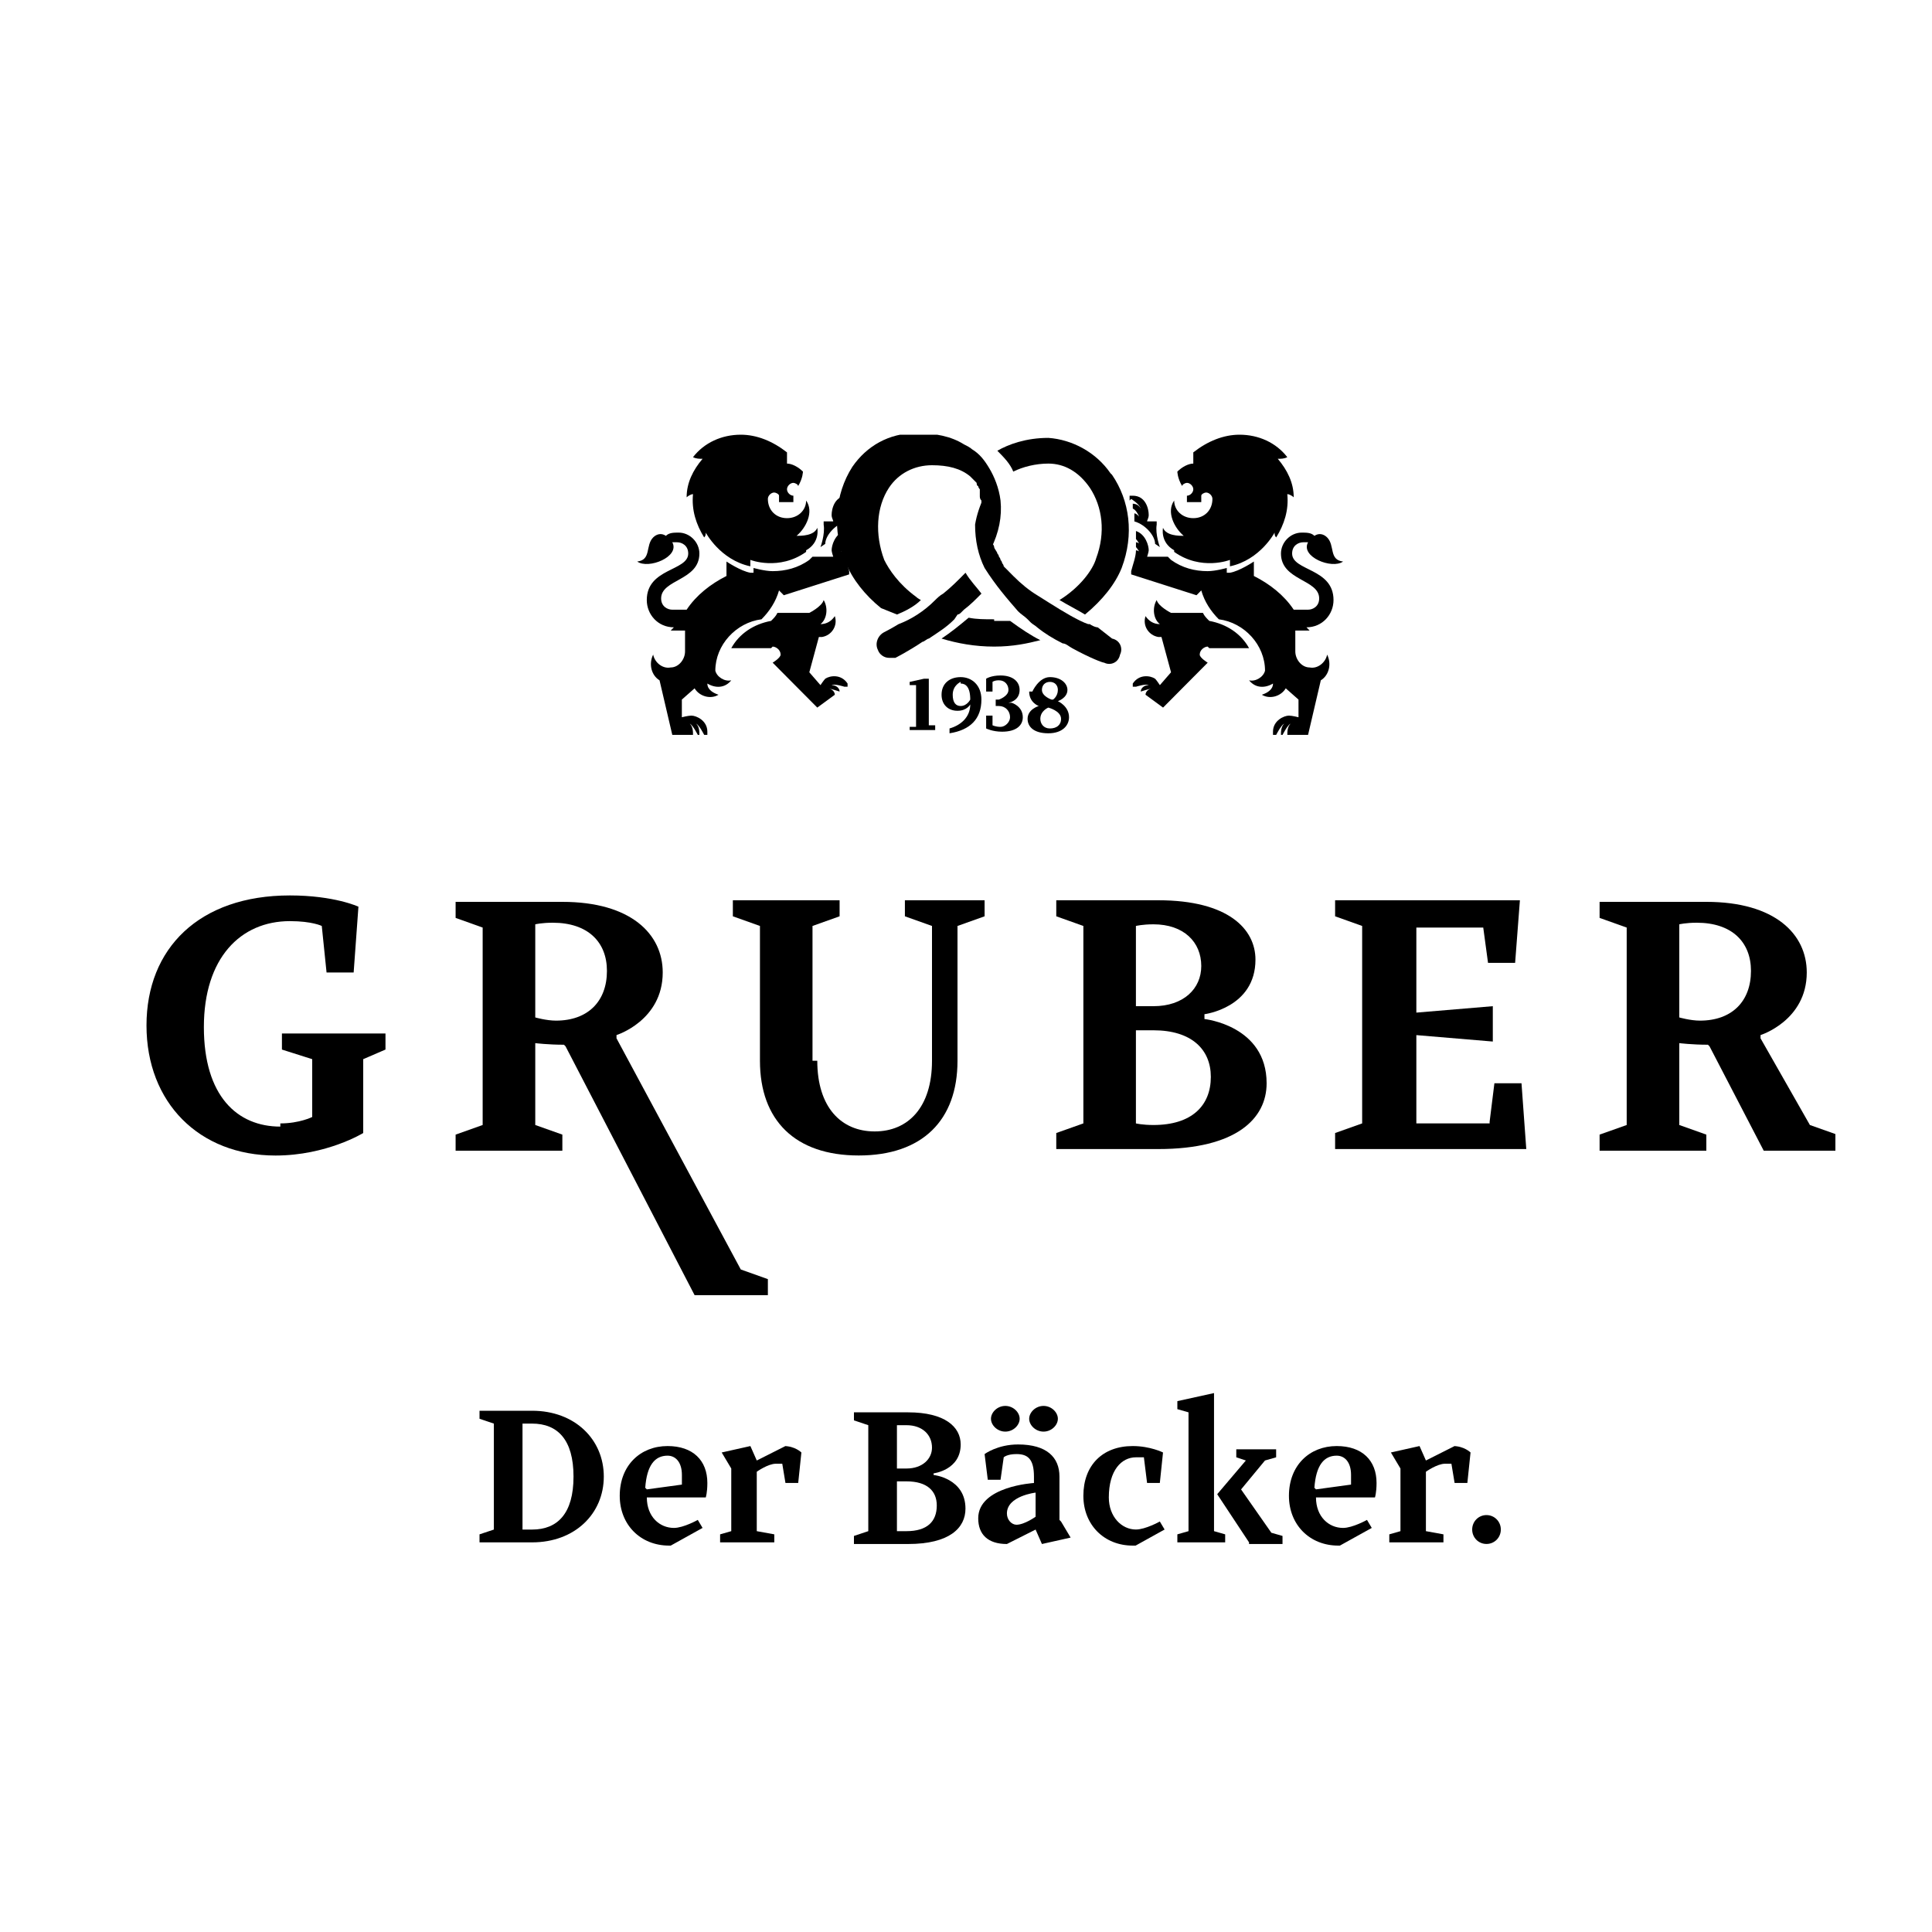 <svg width="40" height="40" viewBox="0 0 40 40" fill="none" xmlns="http://www.w3.org/2000/svg">
<g clip-path="url(#clip0_2723_12068)">
<path d="M19.362 15.049V15.115H18.834V15.049H18.966V14.185H18.834V14.118L19.131 14.052H19.23V15.016H19.362V15.049Z" fill="black"/>
<path d="M20.319 14.484C20.319 14.883 20.088 15.115 19.659 15.182V15.082C19.89 15.016 20.088 14.85 20.088 14.584C20.088 14.584 20.022 14.716 19.824 14.716C19.626 14.716 19.494 14.584 19.494 14.384C19.494 14.152 19.659 14.019 19.89 14.019C20.121 14.019 20.319 14.185 20.319 14.484ZM19.89 14.118C19.89 14.118 19.725 14.185 19.725 14.384C19.725 14.55 19.791 14.617 19.89 14.617C20.022 14.617 20.088 14.484 20.088 14.484C20.088 14.218 19.989 14.152 19.89 14.152V14.118Z" fill="black"/>
<path d="M20.945 14.55C20.945 14.55 21.176 14.617 21.176 14.85C21.176 15.016 21.044 15.149 20.747 15.149C20.549 15.149 20.417 15.082 20.417 15.082V14.816H20.549V15.016C20.549 15.016 20.615 15.049 20.714 15.049C20.813 15.049 20.912 14.949 20.912 14.85C20.912 14.717 20.813 14.617 20.681 14.617H20.615V14.484H20.681C20.681 14.484 20.879 14.417 20.879 14.284C20.879 14.185 20.813 14.085 20.681 14.085C20.582 14.085 20.549 14.118 20.549 14.118V14.318H20.417V14.052C20.417 14.052 20.516 13.985 20.714 13.985C20.978 13.985 21.11 14.118 21.11 14.284C21.11 14.517 20.879 14.55 20.879 14.55H20.945Z" fill="black"/>
<path d="M21.374 14.318C21.374 14.318 21.506 14.019 21.737 14.019C21.968 14.019 22.1 14.152 22.1 14.284C22.1 14.451 21.902 14.517 21.902 14.517C21.902 14.517 22.133 14.617 22.133 14.85C22.133 15.016 22.001 15.182 21.704 15.182C21.407 15.182 21.275 15.049 21.275 14.883C21.275 14.683 21.506 14.617 21.506 14.617C21.506 14.617 21.308 14.55 21.308 14.318H21.374ZM21.704 14.65C21.704 14.65 21.539 14.716 21.539 14.883C21.539 14.982 21.605 15.082 21.737 15.082C21.869 15.082 21.968 15.016 21.968 14.883C21.968 14.716 21.704 14.65 21.704 14.65ZM21.803 14.484C21.803 14.484 21.902 14.417 21.902 14.284C21.902 14.185 21.836 14.118 21.737 14.118C21.638 14.118 21.572 14.185 21.572 14.284C21.572 14.417 21.77 14.484 21.77 14.484H21.803Z" fill="black"/>
<path d="M22.728 12.989C22.728 12.989 22.662 12.989 22.563 12.922C22.563 12.922 22.563 12.922 22.53 12.922C22.332 12.856 22.002 12.656 21.738 12.49C21.639 12.424 21.573 12.39 21.474 12.324C21.309 12.224 21.144 12.091 20.979 11.925C20.979 11.925 20.913 11.859 20.88 11.825C20.88 11.825 20.814 11.759 20.781 11.726C20.781 11.726 20.781 11.692 20.748 11.659C20.748 11.659 20.748 11.626 20.715 11.593C20.715 11.593 20.715 11.559 20.682 11.526C20.682 11.526 20.682 11.493 20.649 11.46C20.649 11.427 20.583 11.36 20.583 11.327C20.583 11.327 20.583 11.293 20.55 11.26C20.55 11.26 20.55 11.227 20.55 11.194C20.55 11.127 20.484 11.061 20.484 10.961C20.484 10.861 20.484 10.795 20.484 10.695C20.484 10.695 20.484 10.629 20.484 10.596C20.484 10.596 20.484 10.529 20.484 10.496C20.484 10.496 20.484 10.496 20.484 10.463C20.484 10.463 20.484 10.463 20.484 10.429C20.484 10.429 20.484 10.429 20.484 10.396C20.484 10.396 20.484 10.396 20.484 10.363V10.33C20.484 10.33 20.451 10.263 20.418 10.263C20.418 10.263 20.418 10.263 20.385 10.263C20.287 10.463 20.221 10.662 20.188 10.861C20.188 11.194 20.253 11.493 20.385 11.759C20.616 12.124 20.847 12.39 21.078 12.656C21.144 12.723 21.21 12.756 21.276 12.822C21.276 12.822 21.309 12.856 21.342 12.889C21.375 12.922 21.441 12.955 21.474 12.989C21.639 13.122 21.804 13.221 22.002 13.321C22.068 13.321 22.134 13.387 22.2 13.421C22.563 13.62 22.826 13.72 22.86 13.72C22.991 13.786 23.156 13.72 23.189 13.554C23.255 13.421 23.189 13.255 23.024 13.221L22.728 12.989Z" fill="black"/>
<path d="M22.991 9.798C22.695 9.366 22.2 9.1 21.705 9.066C21.243 9.066 20.88 9.199 20.649 9.332C20.781 9.465 20.913 9.598 20.979 9.764C21.177 9.665 21.441 9.598 21.705 9.598C22.035 9.598 22.332 9.764 22.563 10.097C22.827 10.496 22.893 11.027 22.695 11.559C22.629 11.792 22.365 12.157 21.936 12.423C22.101 12.523 22.299 12.623 22.464 12.723C22.827 12.423 23.09 12.091 23.223 11.759C23.486 11.061 23.387 10.363 23.024 9.831L22.991 9.798Z" fill="black"/>
<path d="M18.571 12.723C18.736 12.656 18.934 12.556 19.066 12.423C19.066 12.423 19 12.39 18.967 12.357C18.604 12.091 18.406 11.792 18.307 11.592C18.109 11.061 18.142 10.496 18.406 10.097C18.604 9.798 18.934 9.632 19.296 9.632C19.626 9.632 19.89 9.698 20.088 9.864C20.088 9.864 20.088 9.864 20.121 9.897C20.121 9.897 20.187 9.964 20.22 9.997C20.22 9.997 20.22 10.064 20.253 10.064C20.253 10.064 20.253 10.097 20.286 10.13C20.286 10.13 20.286 10.163 20.286 10.197C20.286 10.197 20.286 10.23 20.286 10.263C20.286 10.296 20.286 10.329 20.319 10.363C20.319 10.396 20.319 10.429 20.319 10.463V10.496C20.319 10.562 20.319 10.662 20.319 10.728C20.319 10.728 20.319 10.795 20.352 10.828C20.352 10.828 20.352 10.861 20.352 10.895C20.352 10.895 20.352 10.928 20.352 10.961C20.352 10.961 20.352 10.994 20.352 11.027C20.352 11.061 20.385 11.094 20.418 11.16C20.418 11.16 20.418 11.194 20.451 11.227C20.451 11.227 20.451 11.26 20.484 11.293C20.484 11.293 20.484 11.327 20.517 11.36C20.682 11.027 20.748 10.695 20.715 10.363C20.682 10.097 20.583 9.864 20.484 9.698C20.385 9.532 20.286 9.399 20.121 9.299C20.088 9.266 20.022 9.233 19.956 9.199C19.692 9.033 19.362 8.967 18.967 8.967C18.406 8.967 17.944 9.233 17.647 9.665C17.284 10.23 17.218 10.994 17.515 11.659C17.647 11.991 17.911 12.324 18.241 12.59L18.571 12.723Z" fill="black"/>
<path d="M19.825 12.723C19.825 12.723 19.858 12.723 19.891 12.689C19.891 12.689 19.924 12.656 19.957 12.623C20.089 12.523 20.188 12.423 20.32 12.29C20.221 12.158 20.089 12.025 19.99 11.858C19.825 12.025 19.693 12.158 19.528 12.29C19.462 12.324 19.396 12.39 19.363 12.423C19.132 12.656 18.868 12.822 18.604 12.922C18.439 13.022 18.307 13.088 18.307 13.088C18.175 13.155 18.109 13.321 18.175 13.454C18.208 13.553 18.307 13.62 18.406 13.62C18.439 13.62 18.472 13.62 18.538 13.62C18.538 13.62 18.802 13.487 19.099 13.288C19.132 13.288 19.198 13.221 19.231 13.221C19.429 13.088 19.594 12.989 19.759 12.822L19.825 12.723Z" fill="black"/>
<path d="M20.583 12.822C20.385 12.822 20.22 12.822 20.055 12.789C19.857 12.955 19.692 13.088 19.494 13.221C19.824 13.321 20.187 13.387 20.583 13.387C20.979 13.387 21.276 13.321 21.539 13.254C21.341 13.155 21.143 13.022 20.913 12.855C20.814 12.855 20.682 12.855 20.583 12.855V12.822Z" fill="black"/>
<path d="M24.31 11.426C24.871 11.825 25.465 11.592 25.465 11.592V11.725C26.092 11.592 26.389 11.027 26.389 11.027C26.389 11.061 26.389 11.094 26.422 11.127C26.587 10.861 26.686 10.562 26.652 10.23C26.686 10.23 26.752 10.263 26.785 10.296C26.785 9.997 26.652 9.731 26.455 9.499C26.521 9.499 26.587 9.499 26.652 9.465C26.422 9.166 26.059 9 25.663 9C25.333 9 25.003 9.133 24.706 9.366C24.706 9.465 24.706 9.532 24.706 9.598C24.607 9.598 24.475 9.665 24.376 9.764C24.376 9.764 24.376 9.897 24.475 10.064C24.475 10.03 24.541 9.997 24.574 9.997C24.64 9.997 24.706 10.064 24.706 10.13C24.706 10.197 24.64 10.263 24.574 10.263C24.574 10.263 24.574 10.363 24.574 10.396H24.871C24.871 10.396 24.871 10.396 24.871 10.363C24.871 10.363 24.871 10.296 24.871 10.263C24.871 10.23 24.937 10.197 24.97 10.197C25.036 10.197 25.102 10.263 25.102 10.329C25.102 10.562 24.937 10.728 24.706 10.728C24.475 10.728 24.31 10.562 24.31 10.363C24.145 10.595 24.31 10.928 24.508 11.094C24.409 11.094 24.145 11.094 24.079 10.928C24.079 10.928 24.014 11.227 24.31 11.393V11.426Z" fill="black"/>
<path d="M23.42 10.33C23.42 10.33 23.585 10.429 23.618 10.529C23.585 10.463 23.519 10.429 23.453 10.429C23.453 10.429 23.453 10.496 23.453 10.529C23.519 10.562 23.552 10.629 23.585 10.695C23.552 10.662 23.519 10.629 23.486 10.629C23.486 10.695 23.486 10.762 23.486 10.795C23.717 10.861 23.915 11.094 23.915 11.26L24.014 11.327C24.014 11.327 23.915 11.061 23.948 10.861V10.795H23.75C23.75 10.762 23.783 10.729 23.783 10.662C23.783 10.529 23.717 10.263 23.453 10.263C23.453 10.263 23.42 10.263 23.387 10.263C23.387 10.263 23.387 10.33 23.387 10.363L23.42 10.33Z" fill="black"/>
<path d="M25.037 13.42H25.861C25.696 13.121 25.399 12.922 25.037 12.855C24.971 12.789 24.938 12.756 24.905 12.689H24.245C24.245 12.689 23.981 12.556 23.948 12.423C23.849 12.589 23.882 12.822 24.014 12.922C23.882 12.922 23.783 12.855 23.717 12.756C23.651 12.955 23.783 13.155 23.981 13.188C23.981 13.188 24.014 13.188 24.047 13.188L24.245 13.919L24.014 14.185C24.014 14.185 23.948 14.085 23.915 14.052C23.816 13.986 23.585 13.952 23.453 14.152C23.453 14.152 23.453 14.185 23.453 14.218H23.519C23.519 14.218 23.717 14.152 23.783 14.185C23.684 14.185 23.618 14.251 23.618 14.318C23.618 14.318 23.816 14.251 23.882 14.251C23.783 14.251 23.717 14.318 23.717 14.384L24.08 14.65L25.004 13.72C25.004 13.72 24.839 13.62 24.839 13.553C24.839 13.454 24.938 13.387 25.004 13.387L25.037 13.42Z" fill="black"/>
<path d="M27.049 12.988C27.378 12.988 27.609 12.723 27.609 12.423C27.609 11.759 26.752 11.825 26.752 11.46C26.752 11.293 26.884 11.227 26.983 11.227C26.983 11.227 27.049 11.227 27.082 11.227C26.917 11.526 27.576 11.792 27.807 11.626C27.51 11.592 27.642 11.293 27.477 11.127C27.411 11.061 27.312 11.027 27.213 11.094C27.148 11.027 27.049 11.027 26.95 11.027C26.719 11.027 26.521 11.227 26.521 11.46C26.521 12.024 27.312 11.991 27.312 12.39C27.312 12.556 27.18 12.623 27.082 12.623H26.785C26.587 12.324 26.29 12.091 25.96 11.925V11.626C25.96 11.626 25.663 11.825 25.465 11.858H25.399V11.825V11.759C25.399 11.759 25.168 11.825 25.003 11.825C24.739 11.825 24.476 11.759 24.245 11.592C24.245 11.592 24.212 11.559 24.179 11.526H23.75C23.75 11.526 23.783 11.426 23.783 11.393C23.783 11.293 23.717 11.061 23.519 10.994C23.519 11.061 23.519 11.094 23.519 11.16C23.552 11.194 23.585 11.26 23.618 11.293C23.618 11.26 23.552 11.227 23.519 11.227C23.519 11.227 23.519 11.293 23.519 11.326C23.552 11.36 23.585 11.426 23.618 11.46C23.618 11.426 23.552 11.393 23.519 11.393C23.519 11.526 23.453 11.692 23.42 11.825C23.42 11.825 23.42 11.858 23.42 11.892L24.772 12.324L24.871 12.224C24.937 12.457 25.069 12.656 25.234 12.822C25.762 12.889 26.191 13.354 26.191 13.886C26.158 14.019 25.993 14.118 25.861 14.085C25.993 14.251 26.191 14.251 26.356 14.152C26.356 14.285 26.224 14.351 26.125 14.384C26.29 14.484 26.521 14.418 26.62 14.251L26.884 14.484V14.85C26.884 14.85 26.752 14.816 26.686 14.816C26.587 14.816 26.356 14.916 26.356 15.149C26.356 15.149 26.356 15.182 26.356 15.215H26.422C26.422 15.215 26.521 15.016 26.587 14.983C26.521 15.049 26.521 15.149 26.521 15.215H26.554C26.554 15.215 26.653 15.016 26.719 14.983C26.653 15.049 26.653 15.149 26.653 15.215H27.082L27.346 14.085C27.51 13.986 27.576 13.753 27.477 13.553C27.444 13.72 27.279 13.852 27.114 13.819C26.95 13.819 26.818 13.653 26.818 13.487V13.055H27.114L27.049 12.988Z" fill="black"/>
<path d="M16.69 11.426C16.129 11.825 15.535 11.592 15.535 11.592V11.725C14.909 11.592 14.612 11.027 14.612 11.027C14.612 11.061 14.612 11.094 14.579 11.127C14.414 10.861 14.315 10.562 14.348 10.23C14.315 10.23 14.249 10.263 14.216 10.296C14.216 9.997 14.348 9.731 14.546 9.499C14.48 9.499 14.414 9.499 14.348 9.465C14.579 9.166 14.942 9 15.337 9C15.667 9 15.997 9.133 16.294 9.366C16.294 9.465 16.294 9.532 16.294 9.598C16.393 9.598 16.525 9.665 16.624 9.764C16.624 9.764 16.624 9.897 16.525 10.064C16.525 10.03 16.459 9.997 16.426 9.997C16.36 9.997 16.294 10.064 16.294 10.13C16.294 10.197 16.36 10.263 16.426 10.263C16.426 10.263 16.426 10.363 16.426 10.396H16.129C16.129 10.396 16.129 10.396 16.129 10.363C16.129 10.363 16.129 10.296 16.129 10.263C16.129 10.23 16.063 10.197 16.03 10.197C15.964 10.197 15.898 10.263 15.898 10.329C15.898 10.562 16.063 10.728 16.294 10.728C16.525 10.728 16.69 10.562 16.69 10.363C16.855 10.595 16.69 10.928 16.492 11.094C16.591 11.094 16.855 11.094 16.921 10.928C16.921 10.928 16.987 11.227 16.69 11.393V11.426Z" fill="black"/>
<path d="M17.581 10.33C17.581 10.33 17.416 10.429 17.383 10.529C17.416 10.463 17.482 10.429 17.548 10.429C17.548 10.429 17.548 10.496 17.548 10.529C17.482 10.562 17.449 10.629 17.416 10.695C17.449 10.662 17.482 10.629 17.515 10.629C17.515 10.695 17.515 10.762 17.515 10.795C17.284 10.861 17.086 11.094 17.086 11.26L16.987 11.327C16.987 11.327 17.086 11.061 17.053 10.861V10.795H17.251C17.251 10.762 17.218 10.729 17.218 10.662C17.218 10.529 17.284 10.263 17.548 10.263C17.548 10.263 17.581 10.263 17.614 10.263C17.614 10.263 17.614 10.33 17.614 10.363L17.581 10.33Z" fill="black"/>
<path d="M15.964 13.42H15.14C15.305 13.121 15.601 12.922 15.964 12.855C16.03 12.789 16.063 12.756 16.096 12.689H16.756C16.756 12.689 17.02 12.556 17.053 12.423C17.152 12.589 17.119 12.822 16.987 12.922C17.119 12.922 17.218 12.855 17.284 12.756C17.35 12.955 17.218 13.155 17.02 13.188C17.02 13.188 16.987 13.188 16.954 13.188L16.756 13.919L16.987 14.185C16.987 14.185 17.053 14.085 17.086 14.052C17.185 13.986 17.416 13.952 17.548 14.152C17.548 14.152 17.548 14.185 17.548 14.218H17.482C17.482 14.218 17.284 14.152 17.218 14.185C17.317 14.185 17.383 14.251 17.383 14.318C17.383 14.318 17.185 14.251 17.119 14.251C17.218 14.251 17.284 14.318 17.284 14.384L16.921 14.65L15.997 13.72C15.997 13.72 16.162 13.62 16.162 13.553C16.162 13.454 16.063 13.387 15.997 13.387L15.964 13.42Z" fill="black"/>
<path d="M13.952 12.988C13.622 12.988 13.391 12.723 13.391 12.423C13.391 11.759 14.249 11.825 14.249 11.46C14.249 11.293 14.117 11.227 14.018 11.227C14.018 11.227 13.952 11.227 13.919 11.227C14.084 11.526 13.424 11.792 13.193 11.626C13.49 11.592 13.358 11.293 13.523 11.127C13.589 11.061 13.688 11.027 13.787 11.094C13.853 11.027 13.952 11.027 14.051 11.027C14.282 11.027 14.48 11.227 14.48 11.46C14.48 12.024 13.688 11.991 13.688 12.39C13.688 12.556 13.82 12.623 13.919 12.623H14.216C14.414 12.324 14.711 12.091 15.041 11.925V11.626C15.041 11.626 15.338 11.825 15.536 11.858H15.601V11.825V11.759C15.601 11.759 15.832 11.825 15.997 11.825C16.261 11.825 16.525 11.759 16.756 11.592C16.756 11.592 16.789 11.559 16.822 11.526H17.251C17.251 11.526 17.218 11.426 17.218 11.393C17.218 11.293 17.284 11.061 17.482 10.994C17.482 11.061 17.482 11.094 17.482 11.16C17.449 11.194 17.416 11.26 17.383 11.293C17.383 11.26 17.449 11.227 17.482 11.227C17.482 11.227 17.482 11.293 17.482 11.326C17.449 11.36 17.416 11.426 17.383 11.46C17.383 11.426 17.449 11.393 17.482 11.393C17.482 11.526 17.548 11.692 17.581 11.825C17.581 11.825 17.581 11.858 17.581 11.892L16.228 12.324L16.129 12.224C16.063 12.457 15.931 12.656 15.766 12.822C15.239 12.889 14.81 13.354 14.81 13.886C14.843 14.019 15.008 14.118 15.14 14.085C15.008 14.251 14.81 14.251 14.645 14.152C14.645 14.285 14.777 14.351 14.876 14.384C14.711 14.484 14.48 14.418 14.381 14.251L14.117 14.484V14.85C14.117 14.85 14.249 14.816 14.315 14.816C14.414 14.816 14.645 14.916 14.645 15.149C14.645 15.149 14.645 15.182 14.645 15.215H14.579C14.579 15.215 14.48 15.016 14.414 14.983C14.48 15.049 14.48 15.149 14.48 15.215H14.447C14.447 15.215 14.348 15.016 14.282 14.983C14.348 15.049 14.348 15.149 14.348 15.215H13.919L13.655 14.085C13.49 13.986 13.424 13.753 13.523 13.553C13.556 13.72 13.721 13.852 13.886 13.819C14.051 13.819 14.183 13.653 14.183 13.487V13.055H13.886L13.952 12.988Z" fill="black"/>
<path d="M5.804 23.259C6.2 23.259 6.464 23.126 6.464 23.126V21.929L5.837 21.73V21.397H7.981V21.73L7.52 21.929V23.458C7.52 23.458 6.761 23.924 5.705 23.924C4.122 23.924 3.033 22.827 3.033 21.231C3.033 19.636 4.122 18.539 6.002 18.539C6.926 18.539 7.421 18.772 7.421 18.772L7.322 20.134H6.761L6.662 19.171C6.662 19.171 6.464 19.071 6.002 19.071C4.979 19.071 4.221 19.835 4.221 21.265C4.221 22.694 4.913 23.325 5.804 23.325V23.259Z" fill="black"/>
<path d="M11.676 21.63C11.346 21.63 11.082 21.597 11.082 21.597V23.292L11.643 23.491V23.824H9.433V23.491L9.993 23.292V19.204L9.433 19.004V18.672H11.643C13.061 18.672 13.721 19.337 13.721 20.134C13.721 21.131 12.764 21.43 12.764 21.43V21.497L15.337 26.283L15.898 26.483V26.815H14.381L11.709 21.663L11.676 21.63ZM11.082 21.065C11.082 21.065 11.313 21.131 11.511 21.131C12.171 21.131 12.566 20.733 12.566 20.101C12.566 19.503 12.171 19.104 11.445 19.104C11.214 19.104 11.082 19.137 11.082 19.137V21.032V21.065Z" fill="black"/>
<path d="M16.921 21.962C16.921 22.926 17.416 23.425 18.109 23.425C18.802 23.425 19.296 22.926 19.296 21.962V19.171L18.735 18.971V18.639H20.385V18.971L19.824 19.171V21.962C19.824 23.192 19.098 23.923 17.779 23.923C16.459 23.923 15.734 23.192 15.734 21.962V19.171L15.173 18.971V18.639H17.383V18.971L16.822 19.171V21.962H16.921Z" fill="black"/>
<path d="M24.937 21.098C24.937 21.098 26.224 21.231 26.224 22.428C26.224 23.159 25.597 23.79 23.98 23.79H21.869V23.458L22.43 23.259V19.171L21.869 18.971V18.639H23.98C25.432 18.639 25.993 19.237 25.993 19.868C25.993 20.866 24.937 20.998 24.937 20.998V21.065V21.098ZM23.518 20.832H23.881C24.508 20.832 24.871 20.467 24.871 20.001C24.871 19.503 24.508 19.137 23.881 19.137C23.651 19.137 23.518 19.171 23.518 19.171V20.866V20.832ZM23.518 23.259C23.518 23.259 23.651 23.292 23.881 23.292C24.673 23.292 25.069 22.893 25.069 22.295C25.069 21.73 24.673 21.331 23.881 21.331H23.518V23.225V23.259Z" fill="black"/>
<path d="M30.841 23.225L30.94 22.428H31.501L31.6 23.79H27.642V23.458L28.202 23.259V19.171L27.642 18.971V18.639H31.468L31.369 19.935H30.808L30.709 19.204H29.324V20.965L30.907 20.832V21.564L29.324 21.431V23.259H30.841V23.225Z" fill="black"/>
<path d="M35.361 21.63C35.032 21.63 34.768 21.597 34.768 21.597V23.292L35.328 23.491V23.824H33.118V23.491L33.679 23.292V19.204L33.118 19.004V18.672H35.328C36.747 18.672 37.407 19.337 37.407 20.134C37.407 21.131 36.45 21.43 36.45 21.43V21.497L37.472 23.292L38.033 23.491V23.824H36.516L35.394 21.663L35.361 21.63ZM34.768 21.065C34.768 21.065 34.998 21.131 35.196 21.131C35.856 21.131 36.252 20.733 36.252 20.101C36.252 19.503 35.856 19.104 35.13 19.104C34.9 19.104 34.768 19.137 34.768 19.137V21.032V21.065Z" fill="black"/>
<path d="M9.928 29.208H11.016C11.907 29.208 12.501 29.806 12.501 30.571C12.501 31.335 11.907 31.933 11.016 31.933H9.928V31.767L10.225 31.668V29.474L9.928 29.374V29.208ZM10.818 31.668C10.818 31.668 10.884 31.668 11.016 31.668C11.544 31.668 11.874 31.335 11.874 30.571C11.874 29.806 11.544 29.474 11.016 29.474C10.884 29.474 10.818 29.474 10.818 29.474V31.668Z" fill="black"/>
<path d="M13.854 32C13.26 32 12.831 31.568 12.831 30.969C12.831 30.338 13.26 29.939 13.821 29.939C14.348 29.939 14.645 30.238 14.645 30.703C14.645 30.903 14.612 31.003 14.612 31.003H13.392C13.392 31.401 13.656 31.634 13.953 31.634C14.151 31.634 14.447 31.468 14.447 31.468L14.546 31.634L13.887 32H13.854ZM13.392 30.836L14.118 30.737C14.118 30.737 14.118 30.67 14.118 30.537C14.118 30.271 13.986 30.138 13.821 30.138C13.557 30.138 13.392 30.338 13.359 30.803L13.392 30.836Z" fill="black"/>
<path d="M16.229 29.939C16.46 29.939 16.592 30.072 16.592 30.072L16.526 30.703H16.262L16.196 30.305C16.196 30.305 16.163 30.305 16.064 30.305C15.899 30.305 15.668 30.471 15.668 30.471V31.701L16.031 31.767V31.933H14.909V31.767L15.14 31.701V30.404L14.942 30.072L15.536 29.939L15.668 30.238L16.262 29.939H16.229Z" fill="black"/>
<path d="M19.329 30.538C19.329 30.538 19.989 30.604 19.989 31.235C19.989 31.634 19.659 31.967 18.801 31.967H17.68V31.8L17.977 31.701V29.507L17.68 29.407V29.241H18.801C19.56 29.241 19.89 29.54 19.89 29.906C19.89 30.438 19.329 30.504 19.329 30.504V30.538ZM18.57 30.404H18.768C19.098 30.404 19.296 30.205 19.296 29.972C19.296 29.706 19.098 29.507 18.768 29.507C18.636 29.507 18.57 29.507 18.57 29.507V30.404ZM18.57 31.701C18.57 31.701 18.636 31.701 18.768 31.701C19.197 31.701 19.395 31.501 19.395 31.169C19.395 30.87 19.197 30.67 18.768 30.67H18.57V31.668V31.701Z" fill="black"/>
<path d="M21.968 31.502L22.166 31.834L21.572 31.967L21.441 31.668L20.847 31.967C20.451 31.967 20.253 31.767 20.253 31.435C20.253 30.77 21.407 30.704 21.407 30.704V30.571C21.407 30.205 21.276 30.105 21.045 30.105C20.847 30.105 20.781 30.172 20.781 30.172L20.715 30.637H20.451L20.385 30.105C20.385 30.105 20.649 29.906 21.078 29.906C21.671 29.906 21.935 30.172 21.935 30.571V31.468L21.968 31.502ZM20.814 29.64C20.649 29.64 20.517 29.507 20.517 29.374C20.517 29.241 20.649 29.108 20.814 29.108C20.979 29.108 21.111 29.241 21.111 29.374C21.111 29.507 20.979 29.64 20.814 29.64ZM21.441 31.435V30.903C21.441 30.903 20.847 30.97 20.847 31.335C20.847 31.468 20.946 31.568 21.045 31.568C21.21 31.568 21.441 31.402 21.441 31.402V31.435ZM21.605 29.64C21.441 29.64 21.308 29.507 21.308 29.374C21.308 29.241 21.441 29.108 21.605 29.108C21.77 29.108 21.902 29.241 21.902 29.374C21.902 29.507 21.77 29.64 21.605 29.64Z" fill="black"/>
<path d="M23.452 32C22.858 32 22.43 31.568 22.43 30.969C22.43 30.338 22.826 29.939 23.452 29.939C23.815 29.939 24.079 30.072 24.079 30.072L24.013 30.703H23.749L23.683 30.172C23.683 30.172 23.617 30.172 23.518 30.172C23.221 30.172 22.957 30.438 22.957 31.003C22.957 31.401 23.221 31.667 23.518 31.667C23.716 31.667 24.013 31.501 24.013 31.501L24.112 31.667L23.452 32.033V32Z" fill="black"/>
<path d="M25.135 31.701L25.366 31.767V31.933H24.376V31.767L24.607 31.701V29.241L24.376 29.175V29.009L25.135 28.842V31.667V31.701ZM25.86 31.933L25.201 30.936L25.794 30.238L25.596 30.172V30.006H26.421V30.172L26.19 30.238L25.695 30.837L26.322 31.734L26.553 31.8V31.967H25.86V31.933Z" fill="black"/>
<path d="M27.708 32C27.114 32 26.686 31.568 26.686 30.969C26.686 30.338 27.114 29.939 27.675 29.939C28.203 29.939 28.5 30.238 28.5 30.703C28.5 30.903 28.467 31.003 28.467 31.003H27.246C27.246 31.401 27.51 31.634 27.807 31.634C28.005 31.634 28.302 31.468 28.302 31.468L28.401 31.634L27.741 32H27.708ZM27.246 30.836L27.972 30.737C27.972 30.737 27.972 30.67 27.972 30.537C27.972 30.271 27.84 30.138 27.675 30.138C27.411 30.138 27.246 30.338 27.213 30.803L27.246 30.836Z" fill="black"/>
<path d="M30.083 29.939C30.314 29.939 30.446 30.072 30.446 30.072L30.38 30.703H30.116L30.05 30.305C30.05 30.305 30.017 30.305 29.918 30.305C29.753 30.305 29.522 30.471 29.522 30.471V31.701L29.885 31.767V31.933H28.764V31.767L28.995 31.701V30.404L28.797 30.072L29.39 29.939L29.522 30.238L30.116 29.939H30.083Z" fill="black"/>
<path d="M30.776 31.966C30.611 31.966 30.48 31.834 30.48 31.667C30.48 31.501 30.611 31.368 30.776 31.368C30.941 31.368 31.073 31.501 31.073 31.667C31.073 31.834 30.941 31.966 30.776 31.966Z" fill="black"/>
</g>
<defs>
<clipPath id="clip0_2723_12068">
<rect width="35" height="23" fill="white" transform="translate(3 9)"/>
</clipPath>
</defs>
</svg>

